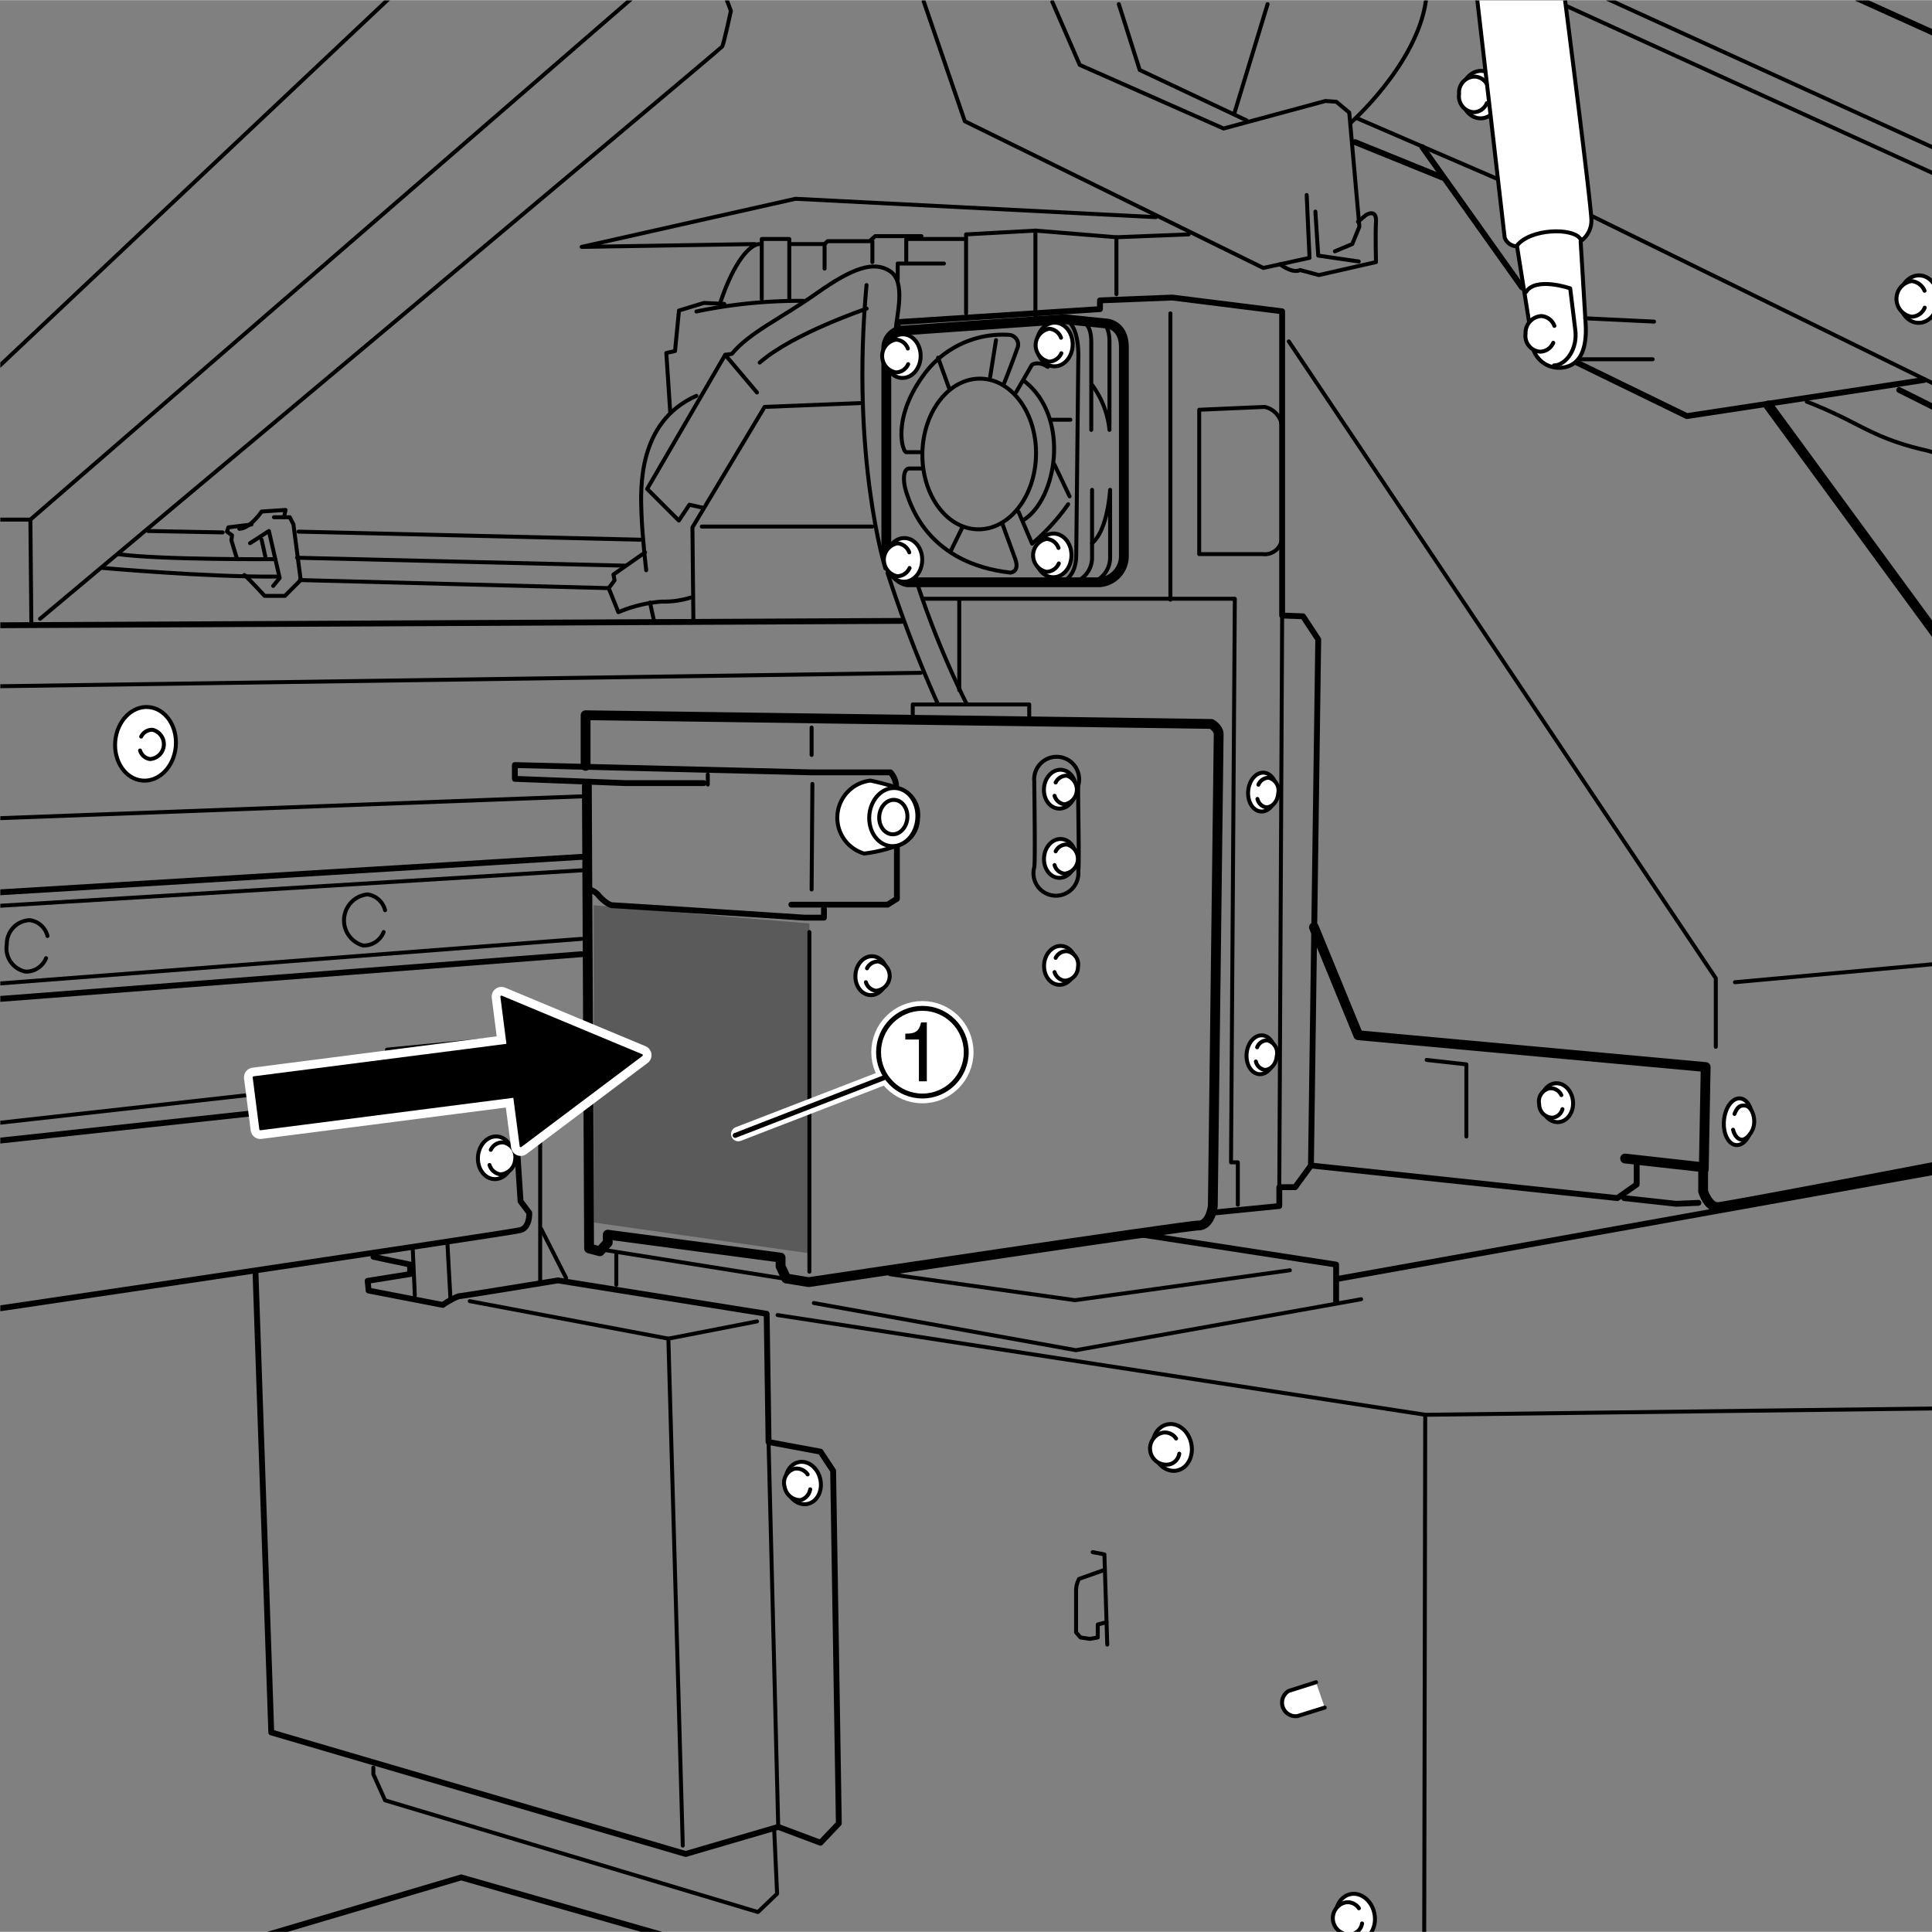 <svg id="レイヤー_2" data-name="レイヤー 2" xmlns="http://www.w3.org/2000/svg" xmlns:xlink="http://www.w3.org/1999/xlink" width="43.06mm" height="43.06mm" viewBox="0 0 122.07 122.05"><rect x="0" y="0" width="122.07" height="122.05" fill="#808080" stroke="none"/><defs><style>.cls-1,.cls-11,.cls-13,.cls-14,.cls-4,.cls-5,.cls-6{fill:none;}.cls-2{clip-path:url(#clip-path);}.cls-3{clip-path:url(#clip-path-2);}.cls-10,.cls-13,.cls-4,.cls-5,.cls-6,.cls-7{stroke:#000;}.cls-10,.cls-11,.cls-14,.cls-4,.cls-5,.cls-6,.cls-7,.cls-9{stroke-linecap:round;}.cls-10,.cls-4,.cls-5,.cls-6,.cls-7,.cls-9{stroke-linejoin:round;}.cls-4,.cls-7{stroke-width:0.25px;}.cls-5{stroke-width:0.62px;}.cls-6{stroke-width:0.37px;}.cls-12,.cls-7{fill:#fff;}.cls-8{opacity:0.3;}.cls-11,.cls-12,.cls-9{stroke:#fff;}.cls-9{stroke-width:1.23px;}.cls-10{stroke-width:0.13px;}.cls-11,.cls-14{stroke-miterlimit:10;}.cls-11,.cls-12{stroke-width:0.92px;}.cls-13,.cls-14{stroke-width:0.31px;}.cls-14{stroke:#040000;}</style><clipPath id="clip-path"><rect class="cls-1" width="122.07" height="122.05"/></clipPath><clipPath id="clip-path-2"><rect class="cls-1" x="0.02" y="0.02" width="213.22" height="167.73"/></clipPath></defs><title>アートボード 1</title><g class="cls-2"><g class="cls-3"><path class="cls-4" d="M68.13,49.61a1.42,1.42,0,1,0-2.78-.24c0,.59.07,5,0,5.41a1.42,1.42,0,1,0,2.78.24C68.21,54.44,68.09,50.07,68.13,49.61Z"/><path class="cls-4" d="M58.18,28.56h-.92c-.24,0-.94-2.19,1.19-5a6.17,6.17,0,0,1,5.33-2.41.61.61,0,0,1,.48.89c-.27.79-.85,2.25-.85,2.25"/><path class="cls-5" d="M56.81,20.89l10.45-.73,2.65.27s1.1.05,1.1,1.51V35.18a1.66,1.66,0,0,1-1.55,1.6H57.35S56,36.69,56,34.27V22.08A1.14,1.14,0,0,1,56.81,20.89Z"/><polyline class="cls-6" points="-8.25 129.69 29.14 118.61 163.69 157.09 163.69 159.16 144.69 177.78"/><ellipse class="cls-7" cx="121.24" cy="18.89" rx="1.5" ry="1.23" transform="translate(99.77 139.7) rotate(-88.78)"/><path class="cls-7" d="M121.61,19.43a.92.92,0,0,1-.83.57,1.14,1.14,0,0,1,0-2.25,1,1,0,0,1,.82.61"/><ellipse class="cls-7" cx="93.57" cy="5.96" rx="1.5" ry="1.23" transform="translate(85.61 99.39) rotate(-88.78)"/><path class="cls-7" d="M93.94,6.51a.92.92,0,0,1-.84.57,1,1,0,0,1-.91-1.15,1,1,0,0,1,1-1.1.93.93,0,0,1,.82.61"/><ellipse class="cls-7" cx="57.04" cy="22.49" rx="1.38" ry="1.14" transform="translate(33.33 79.04) rotate(-88.78)"/><path class="cls-7" d="M57.38,23a.86.86,0,0,1-.77.52,1.05,1.05,0,0,1,0-2.07.84.84,0,0,1,.75.56"/><ellipse class="cls-7" cx="66.72" cy="21.81" rx="1.38" ry="1.14" transform="matrix(0.02, -1, 1, 0.02, 43.49, 88.04)"/><path class="cls-7" d="M67.06,22.31a.89.89,0,0,1-.77.53,1.06,1.06,0,0,1,0-2.08.87.87,0,0,1,.75.57"/><ellipse class="cls-7" cx="57.13" cy="35.37" rx="1.38" ry="1.14" transform="translate(20.55 91.73) rotate(-88.78)"/><path class="cls-7" d="M57.47,35.88a.88.88,0,0,1-.77.52,1.06,1.06,0,0,1,0-2.08.87.87,0,0,1,.75.57"/><ellipse class="cls-7" cx="66.56" cy="35.09" rx="1.38" ry="1.14" transform="translate(30.06 100.88) rotate(-88.78)"/><path class="cls-7" d="M66.9,35.59a.88.88,0,0,1-.77.53,1.06,1.06,0,0,1,0-2.08.87.87,0,0,1,.75.57"/><ellipse class="cls-7" cx="66.98" cy="49.85" rx="1.23" ry="1.01" transform="translate(11.58 112.33) rotate(-85.1)"/><path class="cls-7" d="M66.63,50.27a.76.76,0,0,0,.63.54A.94.94,0,0,0,67.42,49a.77.77,0,0,0-.72.43"/><ellipse class="cls-7" cx="79.77" cy="50.05" rx="1.23" ry="0.9" transform="translate(23.08 125.24) rotate(-85.1)"/><path class="cls-7" d="M79.45,50.47A.69.69,0,0,0,80,51c.38,0,.72-.36.76-.87a.83.83,0,0,0-.6-1,.71.71,0,0,0-.65.44"/><ellipse class="cls-7" cx="109.82" cy="70.87" rx="1.48" ry="0.9" transform="translate(29.83 174.23) rotate(-85.1)"/><path class="cls-7" d="M109.5,71.37c.09.36.29.61.55.63s.72-.44.78-1-.21-1.13-.59-1.16-.51.2-.65.53"/><ellipse class="cls-7" cx="79.67" cy="66.64" rx="1.23" ry="0.9" transform="translate(6.46 140.32) rotate(-85.1)"/><path class="cls-7" d="M79.35,67.06a.7.7,0,0,0,.56.53c.38,0,.72-.36.76-.87a.83.83,0,0,0-.6-1,.69.69,0,0,0-.64.44"/><ellipse class="cls-7" cx="66.98" cy="54.24" rx="1.23" ry="1.01" transform="translate(7.21 116.33) rotate(-85.1)"/><path class="cls-7" d="M66.63,54.65a.74.74,0,0,0,.63.54.94.94,0,0,0,.16-1.84.76.76,0,0,0-.72.43"/><ellipse class="cls-7" cx="9.2" cy="46.99" rx="2.33" ry="1.92" transform="translate(-38.41 52.14) rotate(-85.1)"/><path class="cls-7" d="M8.85,47.41a.77.77,0,0,0,.63.54.94.94,0,0,0,.16-1.85.78.78,0,0,0-.72.43"/><path class="cls-4" d="M24.33,57.5a1.33,1.33,0,0,0-1.11-1,1.65,1.65,0,0,0-.28,3.23,1.35,1.35,0,0,0,1.3-.85"/><path class="cls-4" d="M3,59.13a1.33,1.33,0,0,0-1.11-1A1.5,1.5,0,0,0,.43,59.65a1.5,1.5,0,0,0,1.19,1.73,1.36,1.36,0,0,0,1.29-.85"/><ellipse class="cls-7" cx="55.06" cy="61.64" rx="1.23" ry="1.01" transform="translate(-11.06 111.23) rotate(-85.1)"/><path class="cls-7" d="M54.71,62.05a.77.77,0,0,0,.63.54.94.94,0,0,0,.16-1.85.78.78,0,0,0-.72.43"/><ellipse class="cls-7" cx="31.31" cy="73.14" rx="1.35" ry="1.11" transform="translate(-44.24 98.09) rotate(-85.1)"/><path class="cls-7" d="M30.93,73.6a.84.84,0,0,0,.69.59,1,1,0,0,0,.93-.94.94.94,0,0,0-.76-1.08.82.82,0,0,0-.78.47"/><ellipse class="cls-7" cx="50.75" cy="93.69" rx="1.11" ry="1.35" transform="translate(-18.77 12.94) rotate(-12.28)"/><path class="cls-7" d="M51.19,94.09a.84.84,0,0,1-.61.68,1,1,0,0,1-1-.81.93.93,0,0,1,.61-1.17.84.84,0,0,1,.84.36"/><ellipse class="cls-7" cx="74.07" cy="91.44" rx="1.23" ry="1.49" transform="translate(-17.76 17.85) rotate(-12.28)"/><path class="cls-7" d="M74.51,91.84a.82.82,0,0,1-.61.67,1,1,0,0,1-.43-2,.85.85,0,0,1,.84.37"/><ellipse class="cls-7" cx="85.63" cy="121.12" rx="1.23" ry="1.49" transform="translate(-23.8 20.99) rotate(-12.28)"/><path class="cls-7" d="M86.06,121.52a.82.82,0,0,1-.61.67,1,1,0,0,1-.43-2,.85.85,0,0,1,.84.37"/><ellipse class="cls-7" cx="66.98" cy="61" rx="1.23" ry="1.01" transform="translate(0.48 122.51) rotate(-85.1)"/><path class="cls-7" d="M66.63,61.41a.76.76,0,0,0,.63.54.86.86,0,0,0,.85-.86.85.85,0,0,0-.69-1,.76.76,0,0,0-.72.42"/><ellipse class="cls-7" cx="98.38" cy="69.66" rx="1.01" ry="1.23" transform="translate(-5.59 8.66) rotate(-4.9)"/><path class="cls-7" d="M98.72,70.07a.74.74,0,0,1-.63.54.85.85,0,0,1-.84-.86.84.84,0,0,1,.68-1,.75.75,0,0,1,.72.43"/><polyline class="cls-6" points="169.23 83.27 169.41 77.78 125.76 73.4 84.48 80.8"/><polyline class="cls-4" points="49.13 83.08 90.05 89.38 133.61 88.84 169.41 77.78"/><line class="cls-6" x1="120" y1="24.63" x2="213.43" y2="71.48"/><polyline class="cls-6" points="99.64 22.9 106.58 26.28 121.56 24"/><line class="cls-6" x1="89.87" y1="9.29" x2="96.17" y2="18.15"/><line class="cls-4" x1="85.76" y1="7.47" x2="94.62" y2="11.3"/><line class="cls-6" x1="85.62" y1="8.97" x2="91.14" y2="11.21"/><polyline class="cls-4" points="100.46 13.58 200.64 62.72 202.47 64.18 212.7 69.38"/><line class="cls-4" x1="98.91" y1="0.34" x2="215.62" y2="53.58"/><line class="cls-4" x1="100.28" y1="-0.66" x2="216.99" y2="52.58"/><line class="cls-6" x1="117.35" y1="-0.11" x2="216.17" y2="44.54"/><path class="cls-7" d="M93.34,0l1.73,15a.83.83,0,0,0,.78.55l1.05,6.58a1.72,1.72,0,0,0,1.78,1.09c1.32-.13,1.57-1.46,1.51-2.69l-.32-5.3a1.58,1.58,0,0,0,.68-1.32c0-.91-1.69-14.11-1.69-14.11"/><path class="cls-4" d="M96.41,18.45c.61-1,2.8-.24,2.8-.24l.31,2.53c.21,1.31-.61,2.34-1.34,2.34"/><path class="cls-7" d="M98.14,21.65a.93.93,0,0,1-.83.56,1,1,0,0,1-.92-1.14,1.06,1.06,0,0,1,1-1.11.94.94,0,0,1,.82.62"/><path class="cls-4" d="M95.85,15.5c.84-1.06,3.51-1.15,4-.42"/><line class="cls-4" x1="100.16" y1="20.1" x2="104.51" y2="20.31"/><line class="cls-4" x1="99.91" y1="22.69" x2="104.42" y2="22.69"/><path class="cls-4" d="M85.8,14l.5-.42s.69-.45.64.42,0,2.55,0,2.55l-3.61.82-1.19-.32s-.36.28-1.27-.36"/><polyline class="cls-4" points="58.36 0.07 60.96 7.65 79.82 16.92 82.74 16.28 82.56 12.31"/><polyline class="cls-4" points="83.11 13.36 83.29 16.14 85.85 16.51"/><polyline class="cls-4" points="66.49 0.11 68.22 4.09 77.31 8.11 83.75 6.37 84.43 6.42 85.25 7.1 85.89 14.31 85.44 15.41 84.34 15.87"/><polyline class="cls-4" points="70.69 0.25 72.01 4.41 78.77 7.6"/><line class="cls-4" x1="77.99" y1="7.15" x2="80.09" y2="0.25"/><path class="cls-4" d="M90.09.07c-.59,4-4.74,7.67-4.74,7.67"/><ellipse class="cls-4" cx="61.95" cy="28.72" rx="4.76" ry="3.59" transform="matrix(0.02, -1, 1, 0.02, 31.91, 90.05)"/><path class="cls-4" d="M63.35,33.13l.79,2.16c.31.85-.3.88-.3.88-5.09-.58-6.24-4.08-6.55-5s-.18-1.58.16-1.58h.82"/><path class="cls-4" d="M64.36,32.34l.85,2a13.07,13.07,0,0,0,2.28-2.49"/><path class="cls-4" d="M67.26,20.16c1,.36.87,2.51.87,2.51L68,35.05c0,1.41-.86,1.69-.86,1.69"/><path class="cls-4" d="M68.36,20.3s.59.09.59,1.28v5.57"/><path class="cls-4" d="M69,30.94v4.24a1.65,1.65,0,0,1-1,1.56"/><path class="cls-4" d="M69.14,36.74a1.65,1.65,0,0,0,1-1.56V30.94S70,33.49,69,34.31"/><path class="cls-4" d="M69,24.31a5.74,5.74,0,0,1,1.1,2.84V21.58c0-1.19-.59-1.28-.59-1.28"/><path class="cls-4" d="M64.2,24.77l1-1.73s.37-.28,1,.13"/><path class="cls-4" d="M64.75,24.09c2.92,2.33,2,7.49-.09,8.76"/><line class="cls-4" x1="62.56" y1="23.81" x2="62.93" y2="21.48"/><line class="cls-4" x1="59.27" y1="22.59" x2="59.96" y2="24.5"/><line class="cls-4" x1="60.83" y1="33.26" x2="60.09" y2="34.77"/><line class="cls-4" x1="66.44" y1="26.51" x2="67.63" y2="26.51"/><line class="cls-4" x1="66.62" y1="29.34" x2="67.58" y2="31.35"/><polyline class="cls-6" points="56.72 20.71 56.72 20.34 69.5 19.52 69.5 18.97 74.07 18.79 81.01 19.66 81.01 38.88 82.33 38.93 83.29 40.39 82.83 73.63 81.83 75 80.83 75 80.83 76.19 76.72 76.6"/><path class="cls-4" d="M58,37a58.2,58.2,0,0,0,3.06,7.44"/><path class="cls-4" d="M54.75,18c-1,10.87,1.19,17.9,1.19,17.9"/><path class="cls-4" d="M56.08,36.19a81.83,81.83,0,0,0,3.19,8.31"/><polyline class="cls-4" points="57.67 45.14 57.67 44.5 65.03 44.5 65.03 45.55"/><line class="cls-4" x1="81.01" y1="38.88" x2="80.83" y2="75"/><path class="cls-5" d="M37,48.38l0-3.2,39.54.55s.46.27.46.64-.37,29.82-.37,29.82-.14,1.23-.91,1.23S51.1,81,51.1,81l-1.42-.23L49.32,80v-.55L38.4,78v.5l-.5.55-.68-.18-.14-29.23"/><path class="cls-6" d="M56.62,49.79a1.37,1.37,0,0,0-.36-1h-5l-18.73-.46v.87l7,.27h4.93"/><path class="cls-6" d="M37.35,56.23a1.07,1.07,0,0,1,.46.32c.18.23.64.64.91.64s12.1.78,12.1.78l1.24,0v-.55"/><polyline class="cls-6" points="50 57.15 56.08 57.15 56.67 56.78 56.67 53.45"/><line class="cls-4" x1="51.28" y1="45.96" x2="51.28" y2="47.69"/><line class="cls-4" x1="51.33" y1="49.52" x2="51.28" y2="56.19"/><line class="cls-4" x1="51.14" y1="58.88" x2="51.14" y2="80.34"/><path class="cls-7" d="M55,49.31a2.36,2.36,0,0,0-.4,4.61,9.18,9.18,0,0,0,2-.47A1.79,1.79,0,0,0,58,51.74a1.76,1.76,0,0,0-1.19-1.94A16.71,16.71,0,0,0,55,49.31Z"/><ellipse class="cls-7" cx="56.44" cy="51.62" rx="1.84" ry="1.52" transform="translate(0.19 103.44) rotate(-85.1)"/><ellipse class="cls-7" cx="56.44" cy="51.62" rx="1.09" ry="0.89" transform="translate(0.19 103.44) rotate(-85.1)"/><line class="cls-7" x1="38.21" y1="78.97" x2="49.68" y2="80.8"/><line class="cls-7" x1="38.94" y1="79.16" x2="38.94" y2="81.16"/><polyline class="cls-4" points="56.23 80.5 67.92 82.14 81.5 80.25"/><polyline class="cls-6" points="72.18 78 84.42 79.89 84.42 82.26"/><polyline class="cls-4" points="51.42 82.32 67.98 85.3 86 82.08"/><polyline class="cls-4" points="58.3 37.82 78.02 37.82 77.78 73.43 78.21 73.43 78.21 76.11"/><line class="cls-4" x1="60.61" y1="37.88" x2="60.61" y2="43.6"/><line class="cls-4" x1="73.95" y1="19.79" x2="73.95" y2="37.88"/><path class="cls-4" d="M75.77,25.88V35h4A1.09,1.09,0,0,0,81,33.86v-6.7a1.39,1.39,0,0,0-1.1-1.46Z"/><polyline class="cls-4" points="90.14 66.96 92.65 67.24 92.65 71.8"/><polyline class="cls-6" points="82.83 73.63 102.19 75.69 103.41 74.83 103.41 73.37"/><path class="cls-5" d="M102.68,73.19l4.93.55v1.52s.31,1,.92,1,27.33-5.17,27.33-5.17a1.43,1.43,0,0,0,.79-1.22c0-.85.25-8.64.25-8.64.12-.92-.61-1.71-.67-2.07a1.94,1.94,0,0,0-.49-.8l-24-32.75"/><polyline class="cls-5" points="107.65 73.88 107.77 67.41 85.82 65.4 83.02 58.58"/><polyline class="cls-6" points="102.62 75.69 105.91 76.05 107.31 75.99"/><polyline class="cls-4" points="81.43 21.56 108.41 61.8 108.41 66.13"/><line class="cls-4" x1="109.62" y1="62.05" x2="135.13" y2="59.73"/><path class="cls-4" d="M114.16,25.37c3.29,1.27,3.93,2.19,7.21,3a8.86,8.86,0,0,1,4.75,2.74"/><polyline class="cls-4" points="61.04 19.79 61.04 14.8 65.42 14.56 70.54 14.98 70.54 18.58"/><polyline class="cls-4" points="47.7 15.41 36.75 15.59 50.26 12.55 73.03 13.71"/><line class="cls-4" x1="70.54" y1="14.98" x2="75.1" y2="14.8"/><path class="cls-4" d="M56.59,20.89c.06-1,.67-3.1-.36-3.77s-2.38-.19-4.63,1.4S47.34,21,46.24,22.35l-.42.06-4.93,8.47,2,2,.67-1,.8.18"/><line class="cls-4" x1="45.82" y1="22.41" x2="47.83" y2="24.79"/><path class="cls-4" d="M48,22.9c2.07-1.83,6.76-3.41,6.76-3.41"/><path class="cls-4" d="M44,25c-3.71,1.64-3.53,5.85-3.47,7.43s.3,3.59.3,3.59"/><path class="cls-4" d="M40.76,34.89l-2,1.4.07.37-.37.49.61,1.52A8.82,8.82,0,0,1,41.8,38a5.71,5.71,0,0,0,1.83-.25"/><line class="cls-4" x1="41.07" y1="38.06" x2="41.31" y2="39.16"/><polyline class="cls-4" points="43.81 39.16 43.75 33.31 48.31 25.7 54.34 25.46"/><polyline class="cls-4" points="42.35 26.07 42.1 22.29 42.65 22.17 42.9 19.61 44.48 19.13 45.76 19.19"/><path class="cls-4" d="M44,19.67A31.82,31.82,0,0,1,50.75,19"/><line class="cls-6" x1="-5.02" y1="39.52" x2="56.96" y2="39.22"/><path class="cls-4" d="M2.53,39.09s43-36,43.1-36.16.55-2.25.55-2.25l-.73-1.95"/><polyline class="cls-4" points="1.98 39.28 1.92 32.82 40.28 -0.42"/><line class="cls-4" x1="1.92" y1="32.82" x2="-6.12" y2="32.82"/><line class="cls-4" x1="-5.81" y1="28.56" x2="25.3" y2="-0.78"/><path class="cls-4" d="M7.45,35c2.64.37,9.9.32,9.9.32"/><path class="cls-4" d="M6.44,35.87s6.62.59,11,.55"/><line class="cls-4" x1="16.76" y1="35.14" x2="16.53" y2="34.09"/><polyline class="cls-4" points="15.8 34.31 16.99 33.54 17.67 36.51 17.26 37.01"/><polyline class="cls-4" points="14.98 35.32 14.62 34.13 14.66 33.81 14.34 33.58 14.43 33.31 15.89 33.13"/><path class="cls-4" d="M15.12,33.4c.68,0,1.41-1.09,1.41-1.09l1.51-.1-.09.46"/><path class="cls-4" d="M17.31,32.67l1,0,.23.45L19,36.64l-1,1-1.28,0s-1-1.09-1.28-1.32"/><line class="cls-4" x1="18.77" y1="35.23" x2="39.46" y2="35.73"/><line class="cls-4" x1="18.95" y1="36.64" x2="38.45" y2="37.15"/><line class="cls-4" x1="9.36" y1="33.54" x2="14.07" y2="33.63"/><line class="cls-4" x1="18.86" y1="33.58" x2="40.46" y2="34.09"/><line class="cls-4" x1="44.34" y1="33.26" x2="55.12" y2="33.26"/><path class="cls-4" d="M45.48,19.2c.92-2.78,1.92-3.74,2.47-3.79"/><polyline class="cls-4" points="48.13 18.88 48.13 15.09 49.87 15.09 49.87 18.93"/><polyline class="cls-4" points="50 15.41 52.1 15.41 52.29 15.23 54.94 15.23 55.3 14.91 58.22 14.91"/><polyline class="cls-4" points="56.72 17.65 56.72 16.64 59.64 16.64"/><polyline class="cls-4" points="57.26 16.51 57.26 15.09 60.87 15.09"/><line class="cls-4" x1="55.12" y1="15.23" x2="55.12" y2="16.55"/><line class="cls-4" x1="52.1" y1="15.41" x2="52.1" y2="16.96"/><line class="cls-4" x1="65.42" y1="14.56" x2="65.42" y2="20.16"/><line class="cls-4" x1="-4.9" y1="43.42" x2="58.18" y2="42.5"/><line class="cls-4" x1="-5.2" y1="51.88" x2="36.93" y2="50.3"/><line class="cls-6" x1="-5.26" y1="56.69" x2="36.75" y2="54.13"/><line class="cls-4" x1="-5.26" y1="57.54" x2="36.75" y2="54.98"/><line class="cls-4" x1="-5.26" y1="62.53" x2="36.75" y2="59.31"/><line class="cls-6" x1="-5.26" y1="63.51" x2="36.75" y2="60.28"/><polyline class="cls-4" points="-5.57 71.55 24.45 68.2 24.45 66.31 30.78 65.7 30.78 68.62"/><path class="cls-4" d="M32.06,68.44V67a5.15,5.15,0,0,0,2.07-.12V65.27l3-.36"/><line class="cls-4" x1="34.13" y1="66.92" x2="34.13" y2="80.92"/><line class="cls-4" x1="34.19" y1="77.63" x2="35.77" y2="80.74"/><line class="cls-4" x1="26.08" y1="78.93" x2="26.21" y2="81.83"/><line class="cls-4" x1="28.27" y1="78.56" x2="28.47" y2="82.2"/><path class="cls-6" d="M-5.39,72.64l37-4,.85.67.43,6.58.55.73s.06.91-.55,1.09S-5.57,83.48-5.57,83.48"/><path class="cls-6" d="M23.6,79.4l2.31.49v.6l-2.68.43.06.61,4.69.91a4.63,4.63,0,0,1,1-.55c.19,0,6.27-1,6.27-1L48.44,83l.12,8.1,3.28.61.8,1.21L53,115.2l-1.16,1.22-2.67-1-5.85,1.71-26.18-7.68-1-29.16"/><polyline class="cls-4" points="29.68 82.2 42.23 84.57 47.83 83.48"/><line class="cls-4" x1="42.23" y1="84.57" x2="43.14" y2="116.6"/><line class="cls-4" x1="48.56" y1="91.09" x2="49.17" y2="115.38"/><path class="cls-4" d="M69.73,99.2l-1.55.55a1.58,1.58,0,0,0-.19.73v2.65l.28.32.59.09.5-.09v-.82l.55-.14"/><polyline class="cls-4" points="69.04 98.06 69.78 98.2 69.96 103.9"/><path class="cls-7" d="M83.15,106.28l-1.73.55a.86.86,0,0,0,.55,1.59l1.73-.54"/><line class="cls-4" x1="90.05" y1="89.38" x2="89.96" y2="135.87"/><polyline class="cls-4" points="23.59 111.67 23.59 112.09 24.33 113.74 47.89 120.8 49.1 119.64 48.92 115.69"/></g><line class="cls-4" x1="44.72" y1="49.56" x2="44.72" y2="48.92"/><polygon class="cls-8" points="51.14 58.34 37.51 57.19 37.52 77.23 51.15 79.18 51.14 58.34"/><polygon class="cls-9" points="32.07 66 16.03 68.06 16.45 71.34 32.49 69.28 32.9 72.41 40.55 66.66 31.68 62.96 32.07 66"/><polygon class="cls-10" points="32.07 66 16.03 68.06 16.45 71.34 32.49 69.28 32.9 72.41 40.55 66.66 31.68 62.96 32.07 66"/><line class="cls-11" x1="55.84" y1="68.09" x2="46.65" y2="71.64"/><circle class="cls-12" cx="58.28" cy="66.47" r="2.77"/><path d="M58.56,68.31h-.5V65.67H57.2V65.3c.6,0,.85-.1,1-.71h.36Z"/><circle class="cls-13" cx="58.28" cy="66.47" r="2.77"/><line class="cls-14" x1="55.84" y1="68.09" x2="46.45" y2="71.73"/></g></svg>